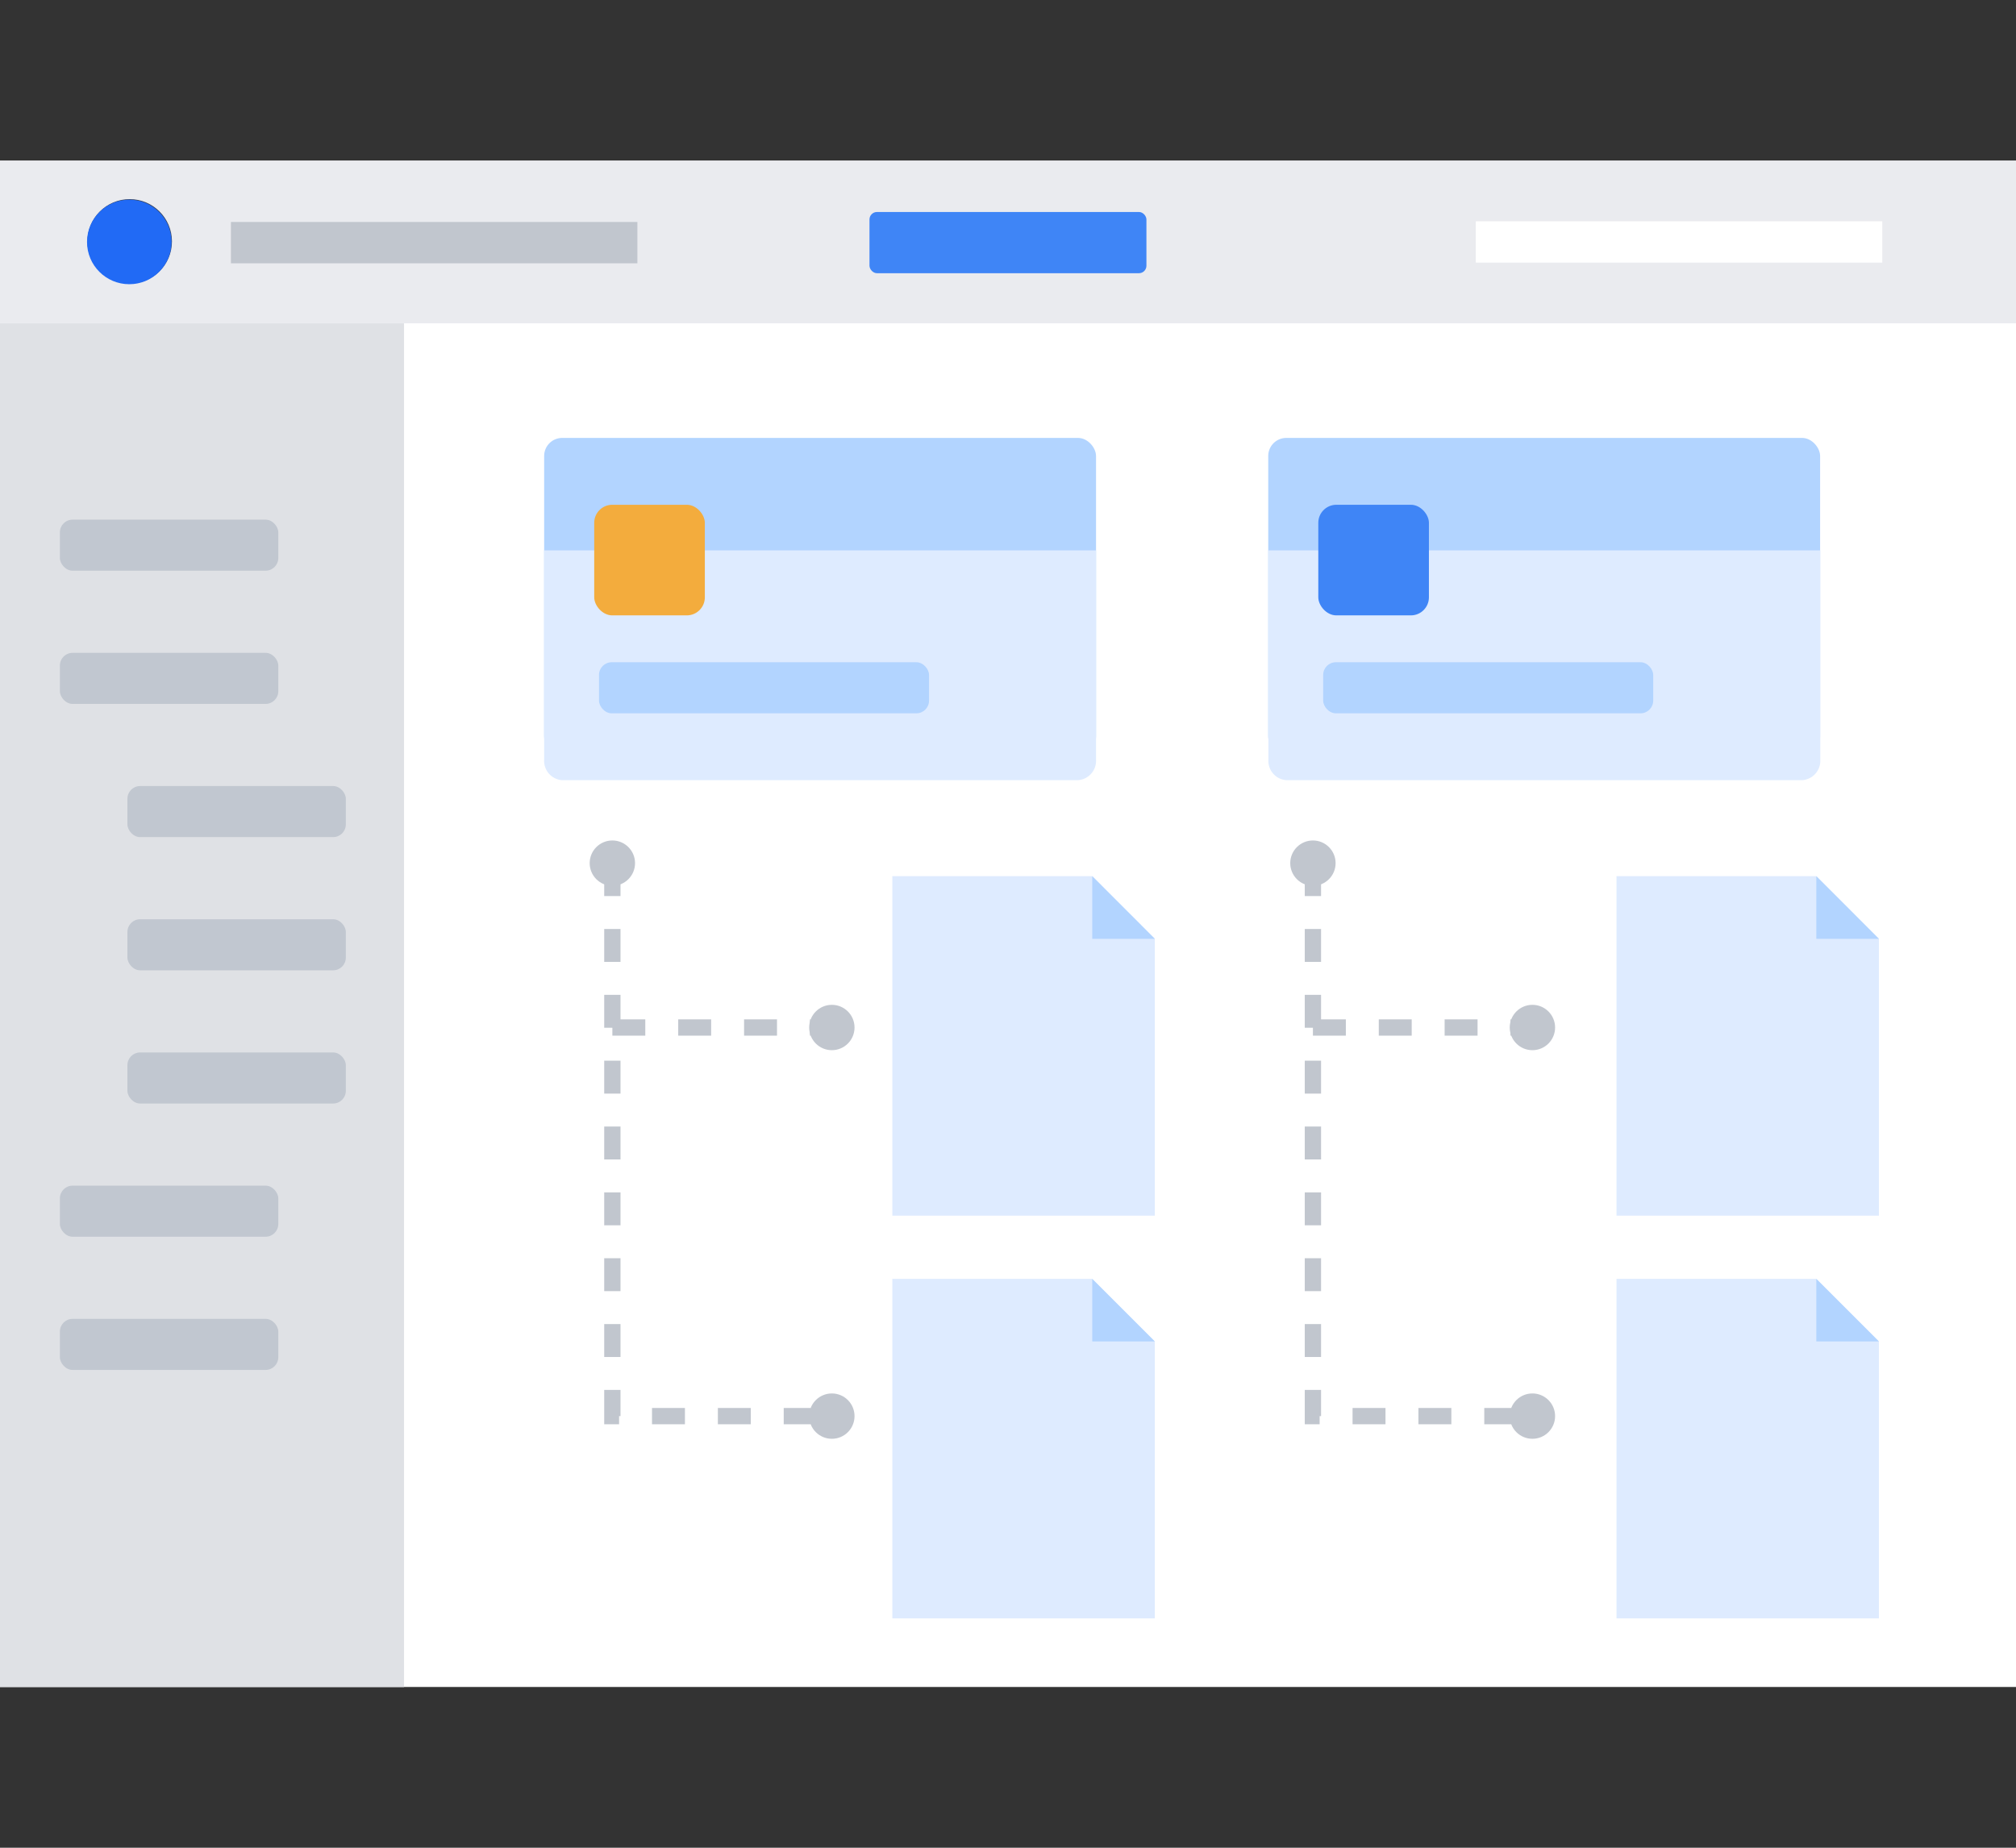 <svg id="Layer_1" data-name="Layer 1" xmlns="http://www.w3.org/2000/svg" xmlns:xlink="http://www.w3.org/1999/xlink" viewBox="0 0 240 220"><rect x="0" y="0" width="240" height="220" fill="#333333" stroke="none"/><defs><style>.cls-1,.cls-10,.cls-11,.cls-12,.cls-13,.cls-14,.cls-15,.cls-16,.cls-17,.cls-18,.cls-19,.cls-20,.cls-21,.cls-3,.cls-31,.cls-4,.cls-5,.cls-7,.cls-8{fill:#2684ff;}.cls-2,.cls-24,.cls-26{fill:#fff;}.cls-10,.cls-11,.cls-12,.cls-13,.cls-14,.cls-15,.cls-16,.cls-17,.cls-18,.cls-19,.cls-2,.cls-20,.cls-21,.cls-3,.cls-4,.cls-5,.cls-6,.cls-7,.cls-8{clip-rule:evenodd;}.cls-4{clip-path:url(#clip-path);}.cls-5{clip-path:url(#clip-path-2);}.cls-57,.cls-58,.cls-59,.cls-6,.cls-9{fill:none;}.cls-7{clip-path:url(#clip-path-3);}.cls-8{clip-path:url(#clip-path-4);}.cls-10{clip-path:url(#clip-path-5);}.cls-11{clip-path:url(#clip-path-6);}.cls-12{clip-path:url(#clip-path-7);}.cls-13{clip-path:url(#clip-path-8);}.cls-14{clip-path:url(#clip-path-9);}.cls-15{clip-path:url(#clip-path-10);}.cls-16{clip-path:url(#clip-path-11);}.cls-17{clip-path:url(#clip-path-12);}.cls-18{clip-path:url(#clip-path-13);}.cls-19{clip-path:url(#clip-path-14);}.cls-20{clip-path:url(#clip-path-15);}.cls-21{clip-path:url(#clip-path-16);}.cls-22{clip-path:url(#clip-path-17);}.cls-23{clip-path:url(#clip-path-18);}.cls-24,.cls-31{fill-rule:evenodd;}.cls-25{clip-path:url(#clip-path-19);}.cls-27{clip-path:url(#clip-path-20);}.cls-28{clip-path:url(#clip-path-21);}.cls-29{clip-path:url(#clip-path-22);}.cls-30{clip-path:url(#clip-path-23);}.cls-32{clip-path:url(#clip-path-24);}.cls-33{clip-path:url(#clip-path-25);}.cls-34{clip-path:url(#clip-path-26);}.cls-35{clip-path:url(#clip-path-27);}.cls-36{clip-path:url(#clip-path-28);}.cls-37{clip-path:url(#clip-path-29);}.cls-38{clip-path:url(#clip-path-30);}.cls-39{clip-path:url(#clip-path-31);}.cls-40{clip-path:url(#clip-path-32);}.cls-41{clip-path:url(#clip-path-33);}.cls-42{clip-path:url(#clip-path-34);}.cls-43{clip-path:url(#clip-path-35);}.cls-44{clip-path:url(#clip-path-36);}.cls-45{clip-path:url(#clip-path-37);}.cls-46{clip-path:url(#clip-path-38);}.cls-47{clip-path:url(#clip-path-39);}.cls-48{fill:#dfe1e5;}.cls-49{fill:#b2d4ff;}.cls-50{fill:#deebff;}.cls-51{fill:#f3ac3d;}.cls-52{fill:#c1c7d0;}.cls-53{fill:#3f85f6;}.cls-54{fill:#eaebef;}.cls-55{fill:#374561;}.cls-56{fill:#216af5;}.cls-57,.cls-59{stroke:#c1c6ce;}.cls-57,.cls-58,.cls-59{stroke-miterlimit:10;}.cls-57,.cls-58{stroke-width:4.92px;}.cls-58{stroke:#fff;}.cls-59{stroke-width:1.94px;stroke-dasharray:3.92 3.92;}.cls-60{fill:#c1c6ce;}</style><clipPath id="clip-path"><path class="cls-3" d="M-1716,1362.5a1.45,1.45,0,0,1,1.45,1.45,1.45,1.45,0,0,1-1.45,1.46h-11.63a1.45,1.45,0,0,1-1.45-1.46,1.45,1.45,0,0,1,1.45-1.45Z"/></clipPath><clipPath id="clip-path-2"><path class="cls-4" d="M-1716,1368.31a1.45,1.45,0,0,1,1.45,1.46,1.45,1.45,0,0,1-1.45,1.45h-11.63a1.45,1.45,0,0,1-1.45-1.45,1.45,1.45,0,0,1,1.45-1.46Z"/></clipPath><clipPath id="clip-path-3"><path class="cls-3" d="M-1716,1670.57a1.45,1.45,0,0,1,1.45,1.45,1.46,1.46,0,0,1-1.45,1.46h-11.63a1.46,1.46,0,0,1-1.45-1.46,1.45,1.45,0,0,1,1.45-1.45Z"/></clipPath><clipPath id="clip-path-4"><path class="cls-7" d="M-1716,1676.38a1.45,1.45,0,0,1,1.45,1.46,1.45,1.45,0,0,1-1.45,1.45h-11.63a1.45,1.45,0,0,1-1.45-1.45,1.45,1.45,0,0,1,1.45-1.46Z"/></clipPath><clipPath id="clip-path-5"><path class="cls-3" d="M-1716,1771.47a1.45,1.45,0,0,1,1.45,1.45,1.45,1.45,0,0,1-1.45,1.45h-11.63a1.45,1.45,0,0,1-1.45-1.45,1.45,1.45,0,0,1,1.45-1.45Z"/></clipPath><clipPath id="clip-path-6"><path class="cls-10" d="M-1716,1777.28a1.45,1.45,0,0,1,1.45,1.45,1.45,1.45,0,0,1-1.45,1.46h-11.63a1.45,1.45,0,0,1-1.45-1.46,1.45,1.45,0,0,1,1.45-1.45Z"/></clipPath><clipPath id="clip-path-7"><path class="cls-3" d="M-2311.07,2638.19a2.13,2.13,0,0,1,2.13,2.13,2.13,2.13,0,0,1-2.13,2.14h-17.08a2.13,2.13,0,0,1-2.13-2.14,2.13,2.13,0,0,1,2.13-2.13Z"/></clipPath><clipPath id="clip-path-8"><path class="cls-12" d="M-2311.07,2646.73a2.13,2.13,0,0,1,2.13,2.13,2.13,2.13,0,0,1-2.13,2.14h-17.08a2.13,2.13,0,0,1-2.13-2.14,2.13,2.13,0,0,1,2.13-2.13Z"/></clipPath><clipPath id="clip-path-9"><path class="cls-3" d="M-2311.07,2686.66a2.13,2.13,0,0,1,2.13,2.13,2.13,2.13,0,0,1-2.13,2.14h-17.08a2.13,2.13,0,0,1-2.13-2.14,2.13,2.13,0,0,1,2.13-2.13Z"/></clipPath><clipPath id="clip-path-10"><path class="cls-14" d="M-2311.07,2695.2a2.13,2.13,0,0,1,2.13,2.13,2.13,2.13,0,0,1-2.13,2.14h-17.08a2.13,2.13,0,0,1-2.13-2.14,2.13,2.13,0,0,1,2.13-2.13Z"/></clipPath><clipPath id="clip-path-11"><path class="cls-3" d="M-2311.07,2762.92a2.13,2.13,0,0,1,2.13,2.13,2.13,2.13,0,0,1-2.13,2.14h-17.08a2.13,2.13,0,0,1-2.13-2.14,2.13,2.13,0,0,1,2.13-2.13Z"/></clipPath><clipPath id="clip-path-12"><path class="cls-16" d="M-2311.07,2771.45a2.13,2.13,0,0,1,2.13,2.14,2.13,2.13,0,0,1-2.13,2.13h-17.08a2.13,2.13,0,0,1-2.13-2.13,2.13,2.13,0,0,1,2.13-2.14Z"/></clipPath><clipPath id="clip-path-13"><path class="cls-3" d="M-2311.07,2811.39a2.13,2.13,0,0,1,2.13,2.13,2.13,2.13,0,0,1-2.13,2.14h-17.08a2.13,2.13,0,0,1-2.13-2.14,2.13,2.13,0,0,1,2.13-2.13Z"/></clipPath><clipPath id="clip-path-14"><path class="cls-18" d="M-2311.07,2819.93a2.13,2.13,0,0,1,2.13,2.13,2.13,2.13,0,0,1-2.13,2.14h-17.08a2.13,2.13,0,0,1-2.13-2.14,2.13,2.13,0,0,1,2.13-2.13Z"/></clipPath><clipPath id="clip-path-15"><path class="cls-3" d="M-2311.07,2864.79a2.13,2.13,0,0,1,2.13,2.13,2.13,2.13,0,0,1-2.13,2.13h-17.08a2.13,2.13,0,0,1-2.13-2.13,2.13,2.13,0,0,1,2.13-2.13Z"/></clipPath><clipPath id="clip-path-16"><path class="cls-20" d="M-2311.07,2873.32a2.13,2.13,0,0,1,2.13,2.14,2.13,2.13,0,0,1-2.13,2.13h-17.08a2.13,2.13,0,0,1-2.13-2.13,2.13,2.13,0,0,1,2.13-2.14Z"/></clipPath><clipPath id="clip-path-17"><rect class="cls-1" x="-1733.43" y="1462.31" width="23.13" height="23.13" rx="2.89"/></clipPath><clipPath id="clip-path-18"><path class="cls-6" d="M-1726.93,1468.09a3.62,3.62,0,0,1,3.57,3.08v-.06q.66,2.88-3.59,7.76a.88.88,0,0,1-1.24.08.64.64,0,0,1-.13-.15,1.31,1.31,0,0,1,.08-1.65,20.31,20.31,0,0,0,1.47-1.83h-.15a3.61,3.61,0,0,1-3.61-3.61A3.62,3.62,0,0,1-1726.93,1468.09Zm10.12,0a3.62,3.62,0,0,1,3.57,3.08v-.06q.66,2.88-3.6,7.76a.87.87,0,0,1-1.23.08.67.67,0,0,1-.14-.15,1.31,1.31,0,0,1,.09-1.65,20.31,20.31,0,0,0,1.47-1.83h-.15a3.61,3.61,0,0,1-3.61-3.61A3.61,3.61,0,0,1-1716.81,1468.09Z"/></clipPath><clipPath id="clip-path-19"><path class="cls-2" d="M-1726.93,1468.09a3.62,3.62,0,0,1,3.57,3.08v-.06q.66,2.88-3.59,7.76a.88.88,0,0,1-1.24.08.64.64,0,0,1-.13-.15,1.31,1.31,0,0,1,.08-1.65,20.31,20.31,0,0,0,1.47-1.83h-.15a3.61,3.61,0,0,1-3.61-3.61A3.62,3.62,0,0,1-1726.93,1468.09Zm10.12,0a3.62,3.62,0,0,1,3.57,3.08v-.06q.66,2.88-3.6,7.76a.87.87,0,0,1-1.23.08.67.67,0,0,1-.14-.15,1.31,1.31,0,0,1,.09-1.65,20.31,20.31,0,0,0,1.47-1.83h-.15a3.61,3.61,0,0,1-3.61-3.61A3.61,3.61,0,0,1-1716.81,1468.09Z"/></clipPath><clipPath id="clip-path-20"><rect class="cls-1" x="-1733.43" y="1559.23" width="23.13" height="23.13" rx="2.89"/></clipPath><clipPath id="clip-path-21"><path class="cls-6" d="M-1726.93,1565a3.62,3.62,0,0,1,3.57,3.08V1568q.66,2.89-3.59,7.77a.88.88,0,0,1-1.24.08.64.64,0,0,1-.13-.15,1.31,1.31,0,0,1,.08-1.65,20.31,20.31,0,0,0,1.47-1.83h-.15a3.61,3.61,0,0,1-3.61-3.61A3.62,3.62,0,0,1-1726.93,1565Zm10.12,0a3.62,3.62,0,0,1,3.57,3.08V1568q.66,2.89-3.6,7.77a.87.87,0,0,1-1.23.08.67.67,0,0,1-.14-.15,1.31,1.31,0,0,1,.09-1.65,20.31,20.31,0,0,0,1.47-1.83h-.15a3.61,3.61,0,0,1-3.61-3.61A3.61,3.61,0,0,1-1716.81,1565Z"/></clipPath><clipPath id="clip-path-22"><path class="cls-2" d="M-1726.93,1565a3.62,3.62,0,0,1,3.57,3.08V1568q.66,2.89-3.59,7.77a.88.88,0,0,1-1.24.08.64.64,0,0,1-.13-.15,1.31,1.31,0,0,1,.08-1.65,20.31,20.31,0,0,0,1.47-1.83h-.15a3.61,3.61,0,0,1-3.61-3.61A3.62,3.62,0,0,1-1726.93,1565Zm10.12,0a3.62,3.62,0,0,1,3.57,3.08V1568q.66,2.89-3.6,7.77a.87.87,0,0,1-1.23.08.67.67,0,0,1-.14-.15,1.31,1.31,0,0,1,.09-1.65,20.31,20.31,0,0,0,1.47-1.83h-.15a3.61,3.61,0,0,1-3.61-3.61A3.61,3.61,0,0,1-1716.81,1565Z"/></clipPath><clipPath id="clip-path-23"><rect class="cls-1" x="-1733.43" y="1358.14" width="23.26" height="23.26" rx="2.91"/></clipPath><clipPath id="clip-path-24"><path class="cls-5" d="M-1721.81,1374.13a1.45,1.45,0,0,1,1.46,1.45,1.45,1.45,0,0,1-1.46,1.45h-5.81a1.45,1.45,0,0,1-1.45-1.45,1.45,1.45,0,0,1,1.45-1.45Z"/></clipPath><clipPath id="clip-path-25"><rect class="cls-1" x="-1733.43" y="1666.21" width="23.26" height="23.26" rx="2.91"/></clipPath><clipPath id="clip-path-26"><path class="cls-8" d="M-1721.81,1682.2a1.45,1.45,0,0,1,1.46,1.45,1.45,1.45,0,0,1-1.46,1.45h-5.81a1.45,1.45,0,0,1-1.45-1.45,1.45,1.45,0,0,1,1.45-1.45Z"/></clipPath><clipPath id="clip-path-27"><rect class="cls-9" x="-1850.89" y="1748.02" width="334.89" height="52.52"/></clipPath><clipPath id="clip-path-28"><rect class="cls-1" x="-1733.43" y="1767.11" width="23.26" height="23.26" rx="2.91"/></clipPath><clipPath id="clip-path-29"><path class="cls-11" d="M-1721.81,1783.09a1.46,1.46,0,0,1,1.46,1.46,1.45,1.45,0,0,1-1.46,1.45h-5.81a1.45,1.45,0,0,1-1.45-1.45,1.45,1.45,0,0,1,1.45-1.46Z"/></clipPath><clipPath id="clip-path-30"><rect class="cls-1" x="-2336.69" y="2631.78" width="34.15" height="34.15" rx="4.27"/></clipPath><clipPath id="clip-path-31"><path class="cls-13" d="M-2319.61,2655.27a2.13,2.13,0,0,1,2.13,2.13,2.13,2.13,0,0,1-2.13,2.14h-8.54a2.13,2.13,0,0,1-2.13-2.14,2.13,2.13,0,0,1,2.13-2.13Z"/></clipPath><clipPath id="clip-path-32"><rect class="cls-1" x="-2336.69" y="2680.26" width="34.15" height="34.15" rx="4.27"/></clipPath><clipPath id="clip-path-33"><path class="cls-15" d="M-2319.61,2703.74a2.13,2.13,0,0,1,2.13,2.13,2.13,2.13,0,0,1-2.13,2.14h-8.54a2.13,2.13,0,0,1-2.13-2.14,2.13,2.13,0,0,1,2.13-2.13Z"/></clipPath><clipPath id="clip-path-34"><rect class="cls-1" x="-2336.69" y="2756.51" width="34.15" height="34.15" rx="4.27"/></clipPath><clipPath id="clip-path-35"><path class="cls-17" d="M-2319.61,2780a2.13,2.13,0,0,1,2.13,2.14,2.13,2.13,0,0,1-2.13,2.13h-8.54a2.13,2.13,0,0,1-2.13-2.13,2.13,2.13,0,0,1,2.13-2.14Z"/></clipPath><clipPath id="clip-path-36"><rect class="cls-1" x="-2336.69" y="2804.98" width="34.15" height="34.15" rx="4.27"/></clipPath><clipPath id="clip-path-37"><path class="cls-19" d="M-2319.61,2828.47a2.13,2.13,0,0,1,2.13,2.13,2.13,2.13,0,0,1-2.13,2.13h-8.54a2.13,2.13,0,0,1-2.13-2.13,2.13,2.13,0,0,1,2.13-2.13Z"/></clipPath><clipPath id="clip-path-38"><rect class="cls-1" x="-2336.69" y="2858.38" width="34.15" height="34.15" rx="4.27"/></clipPath><clipPath id="clip-path-39"><path class="cls-21" d="M-2319.61,2881.86a2.13,2.13,0,0,1,2.13,2.14,2.13,2.13,0,0,1-2.13,2.13h-8.54a2.13,2.13,0,0,1-2.13-2.13,2.13,2.13,0,0,1,2.13-2.14Z"/></clipPath></defs><rect class="cls-1" x="-1733.43" y="1462.31" width="23.13" height="23.13" rx="2.89"/><path class="cls-24" d="M-1726.93,1468.09a3.62,3.62,0,0,1,3.57,3.08v-.06q.66,2.88-3.59,7.76a.88.88,0,0,1-1.24.08.64.64,0,0,1-.13-.15,1.31,1.31,0,0,1,.08-1.65,20.31,20.31,0,0,0,1.47-1.83h-.15a3.61,3.61,0,0,1-3.61-3.61A3.62,3.62,0,0,1-1726.93,1468.09Zm10.12,0a3.62,3.62,0,0,1,3.57,3.08v-.06q.66,2.88-3.6,7.76a.87.87,0,0,1-1.23.08.67.67,0,0,1-.14-.15,1.31,1.31,0,0,1,.09-1.65,20.31,20.31,0,0,0,1.47-1.83h-.15a3.61,3.61,0,0,1-3.61-3.61A3.61,3.61,0,0,1-1716.81,1468.09Z"/><g class="cls-25"><rect class="cls-26" x="-2006.6" y="-371.83" width="2081.3" height="10475.86"/></g><rect class="cls-1" x="-1733.43" y="1559.23" width="23.13" height="23.13" rx="2.89"/><path class="cls-24" d="M-1726.93,1565a3.62,3.62,0,0,1,3.57,3.08V1568q.66,2.89-3.59,7.77a.88.88,0,0,1-1.24.08.64.64,0,0,1-.13-.15,1.31,1.31,0,0,1,.08-1.65,20.31,20.31,0,0,0,1.47-1.83h-.15a3.61,3.61,0,0,1-3.61-3.61A3.62,3.62,0,0,1-1726.93,1565Zm10.12,0a3.62,3.62,0,0,1,3.57,3.08V1568q.66,2.89-3.6,7.77a.87.87,0,0,1-1.23.08.67.67,0,0,1-.14-.15,1.31,1.31,0,0,1,.09-1.65,20.31,20.31,0,0,0,1.47-1.83h-.15a3.61,3.61,0,0,1-3.61-3.61A3.61,3.61,0,0,1-1716.81,1565Z"/><g class="cls-29"><rect class="cls-26" x="-2006.6" y="-274.91" width="2081.3" height="10475.86"/></g><rect class="cls-1" x="-1733.43" y="1358.14" width="23.26" height="23.26" rx="2.91"/><path class="cls-31" d="M-1716,1362.5a1.45,1.45,0,0,1,1.45,1.45,1.45,1.45,0,0,1-1.45,1.46h-11.63a1.45,1.45,0,0,1-1.45-1.46,1.45,1.45,0,0,1,1.45-1.45Z"/><path class="cls-31" d="M-1716,1368.31a1.45,1.45,0,0,1,1.45,1.46,1.45,1.45,0,0,1-1.45,1.45h-11.63a1.45,1.45,0,0,1-1.45-1.45,1.45,1.45,0,0,1,1.45-1.46Z"/><path class="cls-31" d="M-1721.81,1374.13a1.45,1.45,0,0,1,1.46,1.45,1.45,1.45,0,0,1-1.46,1.45h-5.81a1.45,1.45,0,0,1-1.45-1.45,1.45,1.45,0,0,1,1.45-1.45Z"/><rect class="cls-1" x="-1733.43" y="1666.21" width="23.26" height="23.26" rx="2.91"/><path class="cls-31" d="M-1716,1670.57a1.45,1.45,0,0,1,1.45,1.45,1.46,1.46,0,0,1-1.45,1.46h-11.63a1.46,1.46,0,0,1-1.45-1.46,1.45,1.45,0,0,1,1.45-1.45Z"/><path class="cls-31" d="M-1716,1676.38a1.45,1.45,0,0,1,1.45,1.46,1.45,1.45,0,0,1-1.45,1.45h-11.63a1.45,1.45,0,0,1-1.45-1.45,1.45,1.45,0,0,1,1.45-1.46Z"/><path class="cls-31" d="M-1721.81,1682.2a1.45,1.45,0,0,1,1.46,1.45,1.45,1.45,0,0,1-1.46,1.45h-5.81a1.45,1.45,0,0,1-1.45-1.45,1.45,1.45,0,0,1,1.45-1.45Z"/><g class="cls-35"><rect class="cls-1" x="-1733.43" y="1767.11" width="23.26" height="23.26" rx="2.91"/><path class="cls-31" d="M-1716,1771.47a1.45,1.45,0,0,1,1.45,1.45,1.45,1.45,0,0,1-1.45,1.45h-11.63a1.45,1.45,0,0,1-1.45-1.45,1.45,1.45,0,0,1,1.45-1.45Z"/><path class="cls-31" d="M-1716,1777.28a1.45,1.45,0,0,1,1.45,1.45,1.45,1.45,0,0,1-1.45,1.46h-11.63a1.45,1.45,0,0,1-1.45-1.46,1.45,1.45,0,0,1,1.45-1.45Z"/><path class="cls-31" d="M-1721.81,1783.09a1.46,1.46,0,0,1,1.46,1.46,1.45,1.45,0,0,1-1.46,1.45h-5.81a1.45,1.45,0,0,1-1.45-1.45,1.45,1.45,0,0,1,1.45-1.46Z"/></g><rect class="cls-1" x="-2336.69" y="2631.78" width="34.15" height="34.15" rx="4.27"/><path class="cls-31" d="M-2311.07,2638.19a2.13,2.13,0,0,1,2.13,2.13,2.13,2.13,0,0,1-2.13,2.14h-17.08a2.13,2.13,0,0,1-2.13-2.14,2.13,2.13,0,0,1,2.13-2.13Z"/><path class="cls-31" d="M-2311.07,2646.73a2.13,2.13,0,0,1,2.13,2.13,2.13,2.13,0,0,1-2.13,2.14h-17.08a2.13,2.13,0,0,1-2.13-2.14,2.13,2.13,0,0,1,2.13-2.13Z"/><path class="cls-31" d="M-2319.61,2655.27a2.13,2.13,0,0,1,2.13,2.13,2.13,2.13,0,0,1-2.13,2.14h-8.54a2.13,2.13,0,0,1-2.13-2.14,2.13,2.13,0,0,1,2.13-2.13Z"/><rect class="cls-1" x="-2336.69" y="2680.26" width="34.15" height="34.15" rx="4.27"/><path class="cls-31" d="M-2311.07,2686.66a2.13,2.13,0,0,1,2.13,2.13,2.13,2.13,0,0,1-2.13,2.14h-17.08a2.13,2.13,0,0,1-2.13-2.14,2.13,2.13,0,0,1,2.13-2.13Z"/><path class="cls-31" d="M-2311.07,2695.2a2.13,2.13,0,0,1,2.13,2.13,2.13,2.13,0,0,1-2.13,2.14h-17.08a2.13,2.13,0,0,1-2.13-2.14,2.13,2.13,0,0,1,2.13-2.13Z"/><path class="cls-31" d="M-2319.61,2703.74a2.13,2.13,0,0,1,2.13,2.13,2.13,2.13,0,0,1-2.13,2.14h-8.54a2.13,2.13,0,0,1-2.13-2.14,2.13,2.13,0,0,1,2.13-2.13Z"/><rect class="cls-1" x="-2336.69" y="2756.51" width="34.15" height="34.15" rx="4.27"/><path class="cls-31" d="M-2311.07,2762.92a2.13,2.13,0,0,1,2.13,2.13,2.13,2.13,0,0,1-2.13,2.14h-17.08a2.13,2.13,0,0,1-2.13-2.14,2.13,2.13,0,0,1,2.13-2.13Z"/><path class="cls-31" d="M-2311.07,2771.45a2.13,2.13,0,0,1,2.13,2.14,2.13,2.13,0,0,1-2.13,2.13h-17.08a2.13,2.13,0,0,1-2.13-2.13,2.13,2.13,0,0,1,2.13-2.14Z"/><path class="cls-31" d="M-2319.61,2780a2.13,2.13,0,0,1,2.13,2.14,2.13,2.13,0,0,1-2.13,2.13h-8.54a2.13,2.13,0,0,1-2.13-2.13,2.13,2.13,0,0,1,2.13-2.14Z"/><rect class="cls-1" x="-2336.69" y="2804.98" width="34.15" height="34.15" rx="4.27"/><path class="cls-31" d="M-2311.07,2811.39a2.13,2.13,0,0,1,2.13,2.13,2.13,2.13,0,0,1-2.13,2.14h-17.08a2.13,2.13,0,0,1-2.13-2.14,2.13,2.13,0,0,1,2.13-2.13Z"/><path class="cls-31" d="M-2311.07,2819.93a2.13,2.13,0,0,1,2.13,2.13,2.13,2.13,0,0,1-2.13,2.14h-17.08a2.13,2.13,0,0,1-2.13-2.14,2.13,2.13,0,0,1,2.13-2.13Z"/><path class="cls-31" d="M-2319.61,2828.47a2.13,2.13,0,0,1,2.13,2.13,2.13,2.13,0,0,1-2.13,2.13h-8.54a2.13,2.13,0,0,1-2.13-2.13,2.13,2.13,0,0,1,2.13-2.13Z"/><rect class="cls-1" x="-2336.69" y="2858.38" width="34.15" height="34.15" rx="4.27"/><path class="cls-31" d="M-2311.07,2864.79a2.13,2.13,0,0,1,2.13,2.13,2.13,2.13,0,0,1-2.13,2.13h-17.08a2.13,2.13,0,0,1-2.13-2.13,2.13,2.13,0,0,1,2.13-2.13Z"/><path class="cls-31" d="M-2311.07,2873.32a2.13,2.13,0,0,1,2.13,2.14,2.13,2.13,0,0,1-2.13,2.13h-17.08a2.13,2.13,0,0,1-2.13-2.13,2.13,2.13,0,0,1,2.13-2.14Z"/><path class="cls-31" d="M-2319.61,2881.86a2.13,2.13,0,0,1,2.13,2.14,2.13,2.13,0,0,1-2.13,2.13h-8.54a2.13,2.13,0,0,1-2.13-2.13,2.13,2.13,0,0,1,2.13-2.14Z"/><rect class="cls-26" y="19.13" width="240" height="181.73"/><rect class="cls-48" y="38.5" width="48.1" height="162.37"/><rect class="cls-49" x="64.78" y="52.14" width="65.7" height="37.7" rx="2.15"/><path class="cls-50" d="M64.78,65.53V90.46a2.3,2.3,0,0,0,2.15,2.43h61.39a2.31,2.31,0,0,0,2.16-2.43V65.53"/><rect class="cls-51" x="70.74" y="60.1" width="13.17" height="13.17" rx="2.15"/><rect class="cls-49" x="71.31" y="78.85" width="39.29" height="6.08" rx="1.51"/><rect class="cls-52" x="7.13" y="77.73" width="26" height="6.08" rx="1.51"/><rect class="cls-52" x="7.13" y="61.87" width="26" height="6.08" rx="1.51"/><rect class="cls-52" x="7.13" y="141.17" width="26" height="6.08" rx="1.51"/><rect class="cls-52" x="7.13" y="157.03" width="26" height="6.08" rx="1.51"/><rect class="cls-52" x="15.17" y="93.59" width="26" height="6.08" rx="1.51"/><rect class="cls-52" x="15.17" y="109.45" width="26" height="6.08" rx="1.51"/><rect class="cls-52" x="15.17" y="125.31" width="26" height="6.08" rx="1.51"/><rect class="cls-49" x="150.98" y="52.14" width="65.7" height="37.7" rx="2.15"/><path class="cls-50" d="M151,65.53V90.46a2.3,2.3,0,0,0,2.15,2.43h61.39a2.31,2.31,0,0,0,2.16-2.43V65.53"/><rect class="cls-53" x="156.94" y="60.1" width="13.17" height="13.17" rx="2.15"/><rect class="cls-49" x="157.52" y="78.85" width="39.29" height="6.08" rx="1.51"/><rect class="cls-54" y="19.13" width="240" height="19.36"/><circle class="cls-55" cx="15.44" cy="28.74" r="5.03"/><circle class="cls-56" cx="15.39" cy="28.81" r="5.03"/><line class="cls-57" x1="27.49" y1="28.89" x2="75.88" y2="28.89"/><line class="cls-58" x1="175.69" y1="28.81" x2="224.08" y2="28.81"/><rect class="cls-53" x="103.51" y="25.24" width="32.97" height="7.29" rx="0.89"/><polygon class="cls-50" points="137.48 111.77 137.48 144.74 106.23 144.74 106.23 104.32 130.03 104.32 137.48 111.77 137.48 111.77"/><polygon class="cls-49" points="137.48 111.78 130.03 111.78 130.03 104.32 137.48 111.78"/><polygon class="cls-50" points="137.48 159.72 137.48 192.69 106.23 192.69 106.23 152.27 130.03 152.27 137.48 159.72 137.48 159.72"/><polygon class="cls-49" points="137.48 159.72 130.03 159.72 130.03 152.27 137.48 159.72"/><polygon class="cls-50" points="223.68 111.77 223.68 144.74 192.44 144.74 192.44 104.32 216.23 104.32 223.68 111.77 223.68 111.77"/><polygon class="cls-49" points="223.68 111.78 216.23 111.78 216.23 104.32 223.68 111.78"/><polygon class="cls-50" points="223.68 159.72 223.68 192.69 192.44 192.69 192.44 152.27 216.23 152.27 223.68 159.72 223.68 159.72"/><polygon class="cls-49" points="223.68 159.72 216.23 159.72 216.23 152.27 223.68 159.72"/><polyline class="cls-59" points="72.9 102.77 72.9 168.61 96.53 168.61"/><line class="cls-59" x1="72.9" y1="122.34" x2="96.53" y2="122.34"/><circle class="cls-60" cx="72.9" cy="102.77" r="2.7"/><circle class="cls-60" cx="99.03" cy="122.34" r="2.7"/><circle class="cls-60" cx="99.03" cy="168.61" r="2.7"/><polyline class="cls-59" points="156.3 102.77 156.3 168.61 179.92 168.61"/><line class="cls-59" x1="156.3" y1="122.34" x2="179.92" y2="122.34"/><circle class="cls-60" cx="156.3" cy="102.77" r="2.7"/><circle class="cls-60" cx="182.43" cy="122.34" r="2.7"/><circle class="cls-60" cx="182.43" cy="168.61" r="2.7"/></svg>